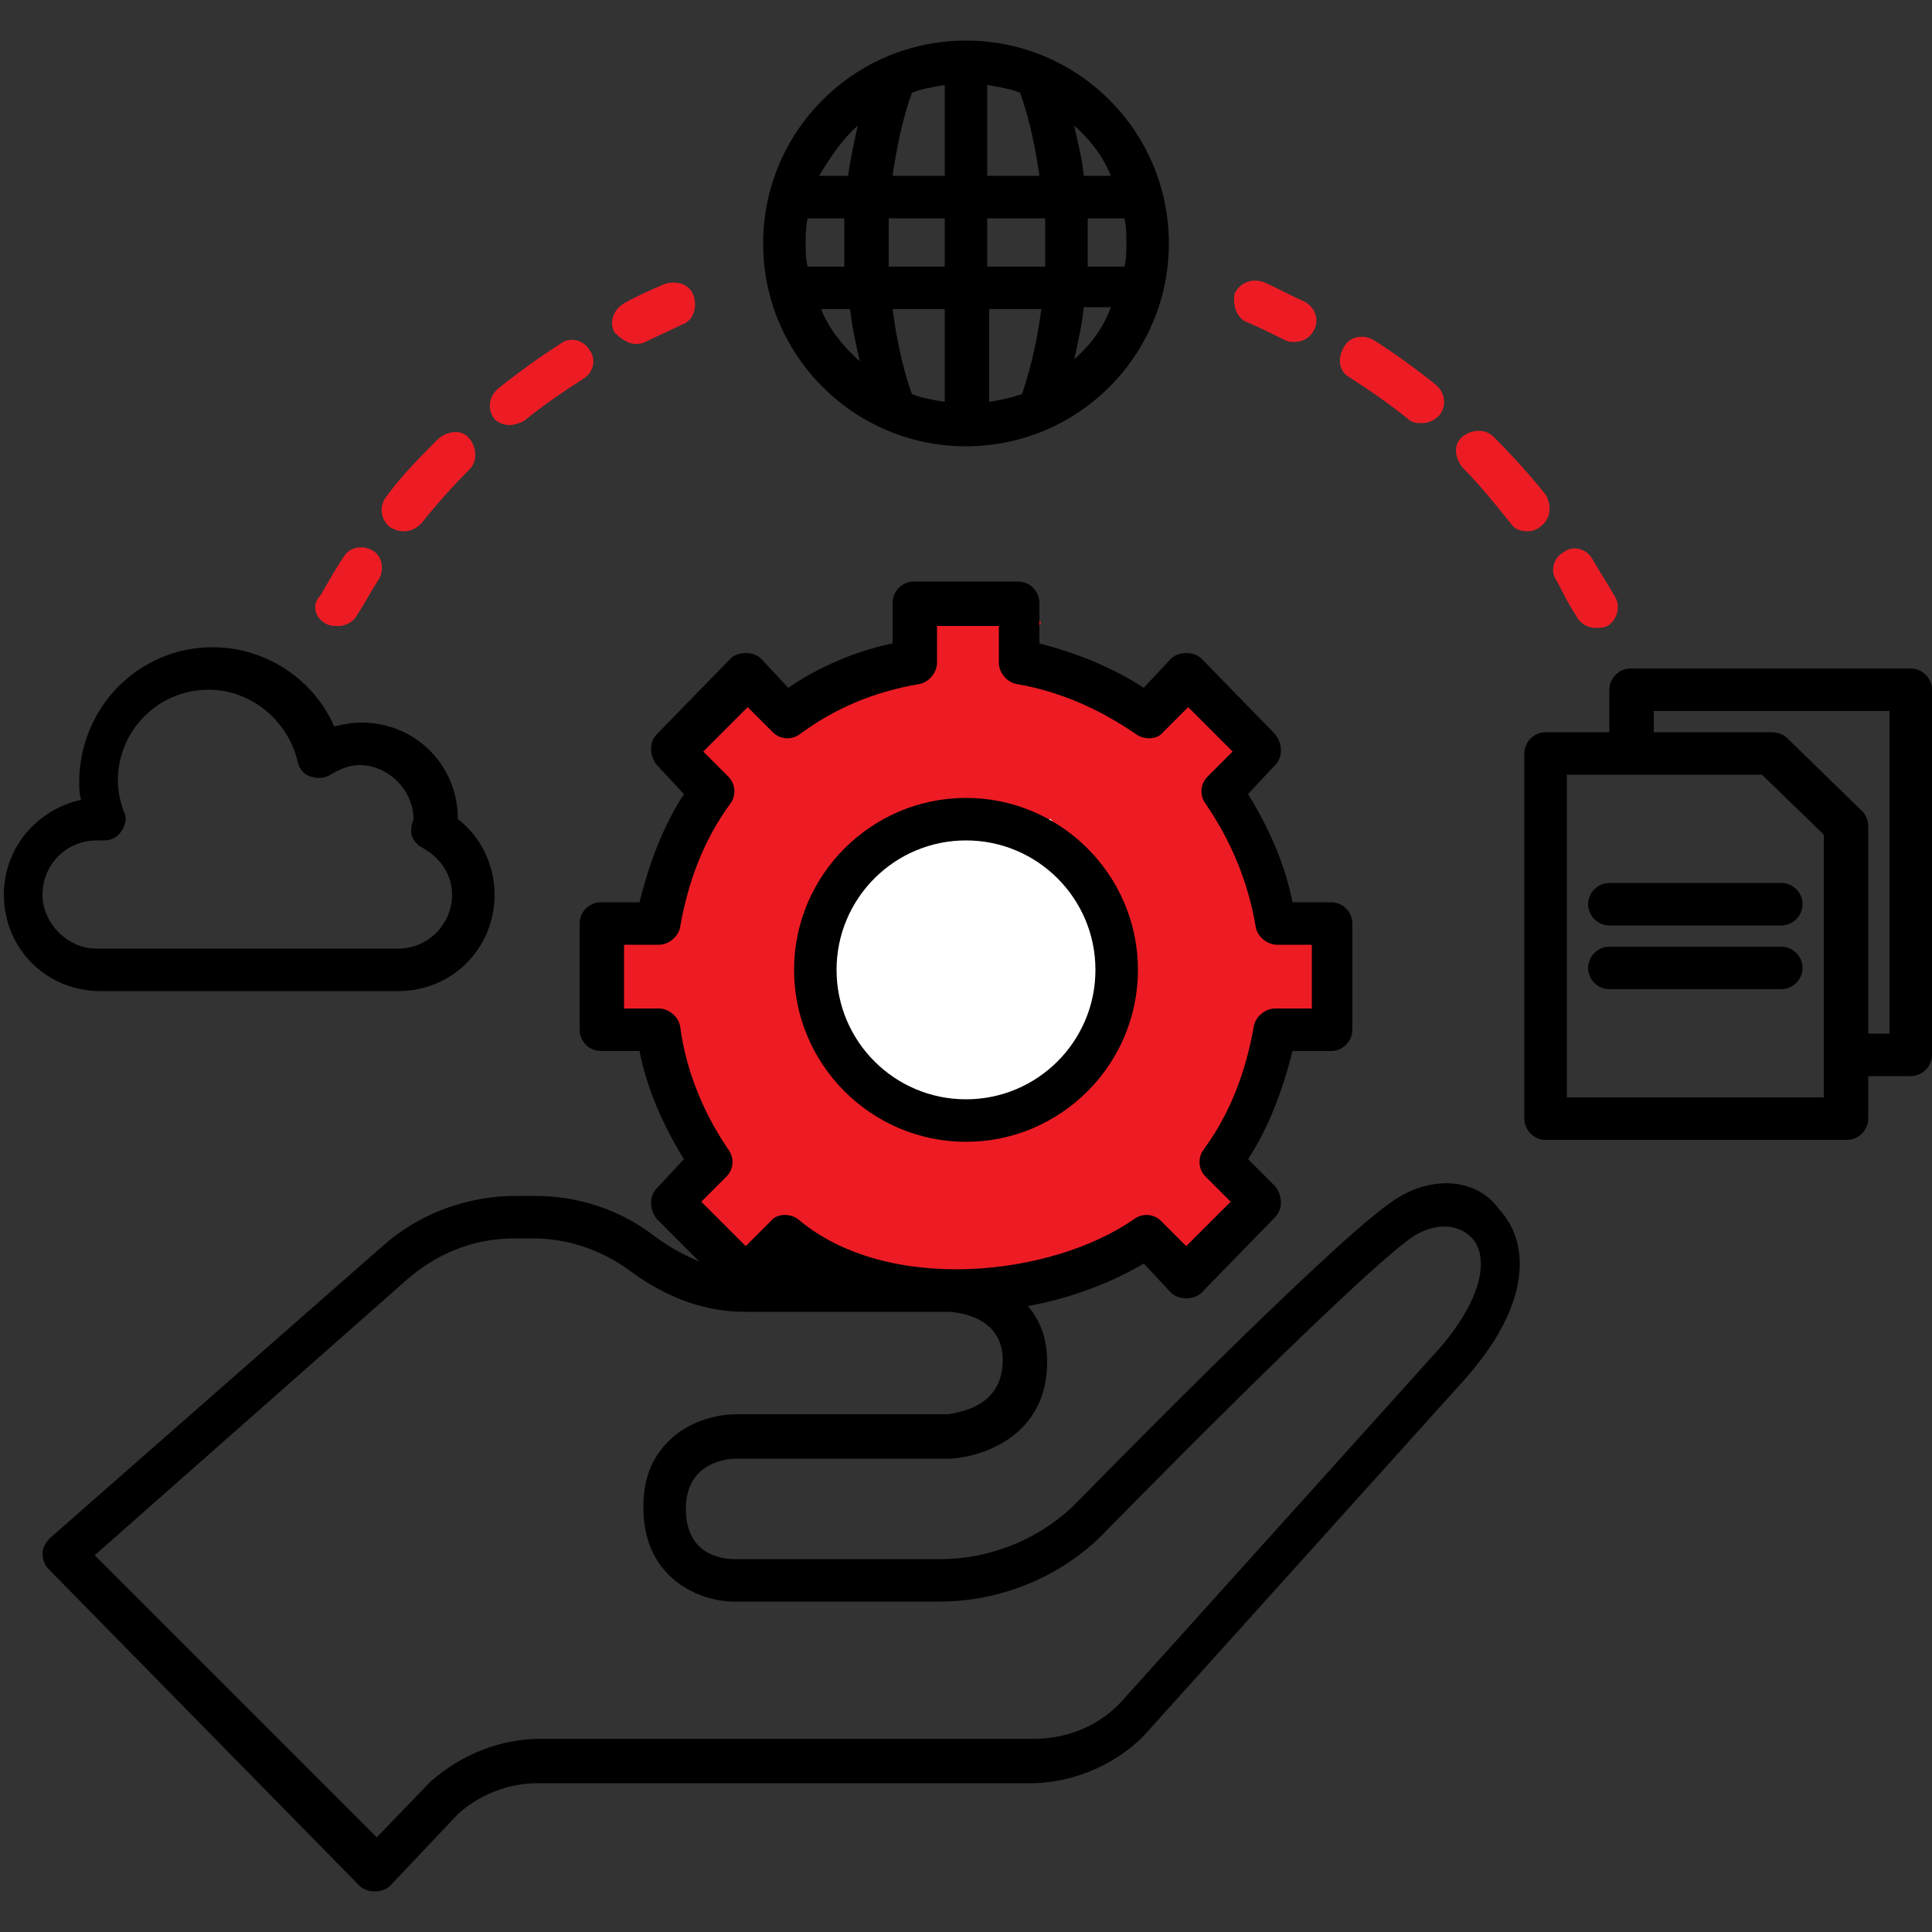<?xml version="1.0" encoding="utf-8"?>
<!-- Generator: Adobe Illustrator 24.2.1, SVG Export Plug-In . SVG Version: 6.00 Build 0)  -->
<svg version="1.0" id="Layer_1" xmlns="http://www.w3.org/2000/svg" xmlns:xlink="http://www.w3.org/1999/xlink" x="0px" y="0px"
	 viewBox="0 0 100 100" style="enable-background:new 0 0 100 100;" xml:space="preserve">
<rect x="0" y="0" width="100" height="100" fill="#333333" stroke="none"/>
<style type="text/css">
	.st0{fill:#ED1C24;}
	.st1{fill:#FFFFFF;}
</style>
<path class="st0" d="M52.6,32.5v1v1.1l6.3,2.2l2.2-1.1l3.6,2.9l-1.6,2.6l2.9,6.1l2.8,0.6v5.6H66l-2.1,6.4l1.5,2.4l-3.7,3.4L59.5,64
	l-6.4,2.7l-7.7-1l-6-1.7v1.7l-5.5-3.6l2.1-2l-2.1-6.6l-3.3-0.1v-5.6h3.3l2.7-6.7l-2-2l3.9-3.5l2.6,1.1l4.4-2.2h1.5l0.5-3.5h4.5
	C51.9,31.1,55.8,32.6,52.6,32.5z"/>
<path class="st1" d="M54.4,42.4c0,0,3.6,6.5,3.9,6.1c0.4-0.4-1.6,5.7-1.6,5.7l-4.2,3.2h-4.9l-4.8-3l-1-5.3l4.2-5.6l4.1-1.1H54.4z"/>
<g>
	<path d="M50,59.1c4.9,0,8.9-4,8.9-8.9s-4-8.9-8.9-8.9s-8.9,4-8.9,8.9S45.1,59.1,50,59.1z M50,43.5c3.7,0,6.7,3,6.7,6.7
		c0,3.7-3,6.7-6.7,6.7c-3.7,0-6.7-3-6.7-6.7C43.3,46.5,46.3,43.5,50,43.5z"/>
	<path d="M50,23.1c5.8,0,10.5-4.7,10.5-10.5S55.8,2.1,50,2.1S39.5,6.8,39.5,12.6S44.2,23.1,50,23.1z M42.5,16h1.5
		c0.1,0.9,0.3,1.8,0.5,2.7C43.6,17.9,42.9,17,42.5,16z M58.3,12.6c0,0.4,0,0.8-0.1,1.2h-1.9c0-0.8,0-1.6,0-2.5h1.9
		C58.3,11.7,58.3,12.1,58.3,12.6L58.3,12.6z M54.1,13.8h-3v-2.5h3C54.1,12.1,54.1,12.9,54.1,13.8L54.1,13.8z M47.2,20.4
		c-0.5-1.4-0.8-2.9-1-4.4h2.7v4.8C48.3,20.7,47.7,20.6,47.2,20.4z M51.1,16h2.8c-0.2,1.5-0.5,2.9-1,4.4c-0.6,0.2-1.1,0.3-1.7,0.4V16
		z M51.1,9.1V4.4c0.6,0.1,1.2,0.2,1.7,0.4c0.5,1.4,0.8,2.9,1,4.3H51.1z M48.9,9.1h-2.7c0.2-1.4,0.5-2.9,1-4.3
		c0.5-0.2,1.1-0.3,1.7-0.4V9.1z M48.9,11.3v2.5H46c0-0.8,0-1.6,0-2.5H48.9L48.9,11.3z M43.7,13.8h-1.9c-0.1-0.4-0.1-0.8-0.1-1.2
		c0-0.4,0-0.8,0.1-1.3h1.9C43.7,12.1,43.7,13,43.7,13.8L43.7,13.8z M55.6,18.6c0.2-0.9,0.4-1.8,0.5-2.7h1.4
		C57.1,17,56.4,17.9,55.6,18.6L55.6,18.6z M57.5,9.1h-1.4c-0.1-0.9-0.3-1.7-0.5-2.6C56.4,7.2,57.1,8.1,57.5,9.1z M44.4,6.5
		c-0.2,0.9-0.4,1.8-0.5,2.6h-1.5C43,8.1,43.6,7.2,44.4,6.5z"/>
	<path d="M20.6,51.3c2.8,0,5-2.2,5-5c0-1.5-0.7-3-1.9-3.9c0-2.8-2.2-5-5-5c-0.5,0-1,0.1-1.4,0.2c-1.1-2.5-3.6-4.1-6.3-4.1
		c-3.8,0-6.9,3.1-6.9,7c0,0.3,0,0.6,0.1,0.9c-2.3,0.5-4,2.5-4,4.9c0,2.8,2.2,5,5,5H20.6z M2.2,46.3c0-1.5,1.2-2.8,2.8-2.8h0.4
		c0.4,0,0.7-0.2,0.9-0.5c0.2-0.3,0.3-0.7,0.1-1c-0.2-0.6-0.3-1.1-0.3-1.6c0-2.6,2.1-4.7,4.7-4.7c2.2,0,4.1,1.6,4.6,3.7
		c0.1,0.4,0.3,0.7,0.7,0.8c0.3,0.1,0.7,0.1,1-0.1c0.5-0.3,1-0.5,1.5-0.5c1.5,0,2.8,1.3,2.8,2.8c0,0.1-0.1,0.2-0.1,0.4
		c-0.1,0.5,0.2,0.9,0.6,1.1c0.9,0.5,1.5,1.4,1.5,2.4c0,1.5-1.2,2.8-2.8,2.8H5C3.5,49.1,2.2,47.8,2.2,46.3L2.2,46.3z"/>
	<path d="M98.9,34.6H84.4c-0.6,0-1.1,0.5-1.1,1.1v2.2H80c-0.6,0-1.1,0.5-1.1,1.1v18.9c0,0.6,0.5,1.1,1.1,1.1h15.6
		c0.6,0,1.1-0.5,1.1-1.1v-2.2h2.2c0.6,0,1.1-0.5,1.1-1.1V35.7C100,35.1,99.5,34.6,98.9,34.6z M94.4,56.8H81.1V40.1h10.1l3.2,3.1
		V56.8z M97.8,53.5h-1.1V42.8c0-0.3-0.1-0.6-0.3-0.8l-3.9-3.8c-0.2-0.2-0.5-0.3-0.8-0.3h-6.1v-1.1h12.2V53.5z"/>
	<path d="M82.2,46.8c0,0.6,0.5,1.1,1.1,1.1h8.9c0.6,0,1.1-0.5,1.1-1.1s-0.5-1.1-1.1-1.1h-8.9C82.7,45.7,82.2,46.2,82.2,46.8z"/>
	<path d="M92.2,49h-8.9c-0.6,0-1.1,0.5-1.1,1.1s0.5,1.1,1.1,1.1h8.9c0.6,0,1.1-0.5,1.1-1.1S92.8,49,92.2,49z"/>
	<path class="st0" d="M16.9,32.3c0.2,0.1,0.4,0.1,0.6,0.1c0.4,0,0.8-0.2,1-0.6c0.4-0.6,0.7-1.2,1.1-1.8c0.3-0.5,0.2-1.2-0.3-1.5
		s-1.2-0.2-1.5,0.3c-0.4,0.6-0.8,1.3-1.2,2C16.1,31.3,16.3,32,16.9,32.3L16.9,32.3z"/>
	<path class="st0" d="M20.9,27.5c0.3,0,0.6-0.1,0.9-0.4c0.8-1,1.6-1.9,2.5-2.8c0.4-0.4,0.4-1.1,0-1.6s-1.1-0.4-1.6,0
		c-0.9,0.9-1.9,1.9-2.7,3c-0.4,0.5-0.3,1.2,0.2,1.6C20.4,27.4,20.6,27.5,20.9,27.5L20.9,27.5z"/>
	<path class="st0" d="M26.4,22c0.2,0,0.5-0.1,0.7-0.2c1-0.8,2-1.5,3.1-2.2c0.5-0.3,0.7-1,0.3-1.5c-0.3-0.5-1-0.7-1.5-0.3
		c-1.1,0.7-2.2,1.5-3.2,2.3c-0.5,0.4-0.6,1.1-0.2,1.6C25.8,21.9,26.1,22,26.4,22L26.4,22z"/>
	<path class="st0" d="M32.9,17.8c0.2,0,0.3,0,0.5-0.1c0.6-0.3,1.3-0.6,1.9-0.9c0.6-0.2,0.8-0.9,0.6-1.5c-0.2-0.6-0.9-0.8-1.5-0.6
		c-0.7,0.3-1.4,0.6-2.1,1c-0.5,0.3-0.8,0.9-0.5,1.5C32.1,17.5,32.5,17.8,32.9,17.8L32.9,17.8z"/>
	<path class="st0" d="M81.6,31.9c0.2,0.4,0.6,0.6,1,0.6c0.2,0,0.4,0,0.6-0.1c0.5-0.3,0.7-1,0.4-1.5c-0.4-0.7-0.8-1.3-1.2-2
		c-0.3-0.5-1-0.7-1.5-0.3c-0.5,0.3-0.7,1-0.3,1.5C80.9,30.7,81.2,31.3,81.6,31.9L81.6,31.9z"/>
	<path class="st0" d="M69.8,19.5c1.1,0.7,2.1,1.4,3.1,2.2c0.2,0.2,0.5,0.2,0.7,0.2c0.3,0,0.6-0.1,0.9-0.4c0.4-0.5,0.3-1.2-0.2-1.6
		c-1-0.8-2.1-1.6-3.2-2.3c-0.5-0.3-1.2-0.2-1.5,0.3C69.2,18.5,69.3,19.2,69.8,19.5L69.8,19.5z"/>
	<path class="st0" d="M78.2,27.1c0.2,0.3,0.5,0.4,0.9,0.4c0.2,0,0.5-0.1,0.7-0.3c0.5-0.4,0.5-1.1,0.2-1.6c-0.8-1-1.7-2-2.7-3
		c-0.4-0.4-1.1-0.4-1.6,0s-0.4,1.1,0,1.6C76.6,25.1,77.4,26.1,78.2,27.1L78.2,27.1z"/>
	<path class="st0" d="M64.6,16.7c0.7,0.3,1.3,0.6,1.9,0.9c0.2,0.1,0.3,0.1,0.5,0.1c0.4,0,0.8-0.2,1-0.6c0.3-0.5,0.1-1.2-0.5-1.5
		c-0.7-0.3-1.4-0.7-2.1-1c-0.6-0.2-1.2,0-1.5,0.6C63.8,15.8,64,16.5,64.6,16.7L64.6,16.7z"/>
	<path d="M71.9,62.3C68.4,64.8,56,77.5,55.5,78c-1.8,1.7-4.3,2.7-6.8,2.7H38c-0.6,0-2.5-0.2-2.5-2.6s2.1-2.6,2.6-2.6h11.1
		c1.7-0.1,5-1.2,5-5c0-1.3-0.4-2.2-1-2.9c2.3-0.4,4.5-1.3,6-2.2l1.4,1.5c0.4,0.4,1.2,0.4,1.6,0l3.8-3.9c0.4-0.4,0.4-1.1,0-1.6
		L64.6,60c1.1-1.7,1.8-3.6,2.3-5.6h2c0.6,0,1.1-0.5,1.1-1.1v-5.5c0-0.6-0.5-1.1-1.1-1.1h-2c-0.4-2-1.2-3.8-2.3-5.6l1.4-1.5
		c0.4-0.4,0.4-1.1,0-1.6l-3.8-3.9c-0.4-0.4-1.2-0.4-1.6,0l-1.4,1.5c-1.7-1.1-3.5-1.8-5.4-2.3v-2.1c0-0.6-0.5-1.1-1.1-1.1h-5.4
		c-0.6,0-1.1,0.5-1.1,1.1v2.1c-1.9,0.4-3.8,1.2-5.4,2.3l-1.4-1.5c-0.4-0.4-1.2-0.4-1.6,0l-3.8,3.9c-0.4,0.4-0.4,1.1,0,1.6l1.4,1.5
		c-1.1,1.7-1.8,3.6-2.3,5.6h-2c-0.6,0-1.1,0.5-1.1,1.1v5.5c0,0.6,0.5,1.1,1.1,1.1h2c0.4,2,1.2,3.8,2.3,5.6l-1.4,1.5
		c-0.4,0.4-0.4,1.1,0,1.6l2.2,2.2c-0.7-0.3-1.5-0.7-2.3-1.3c-1.8-1.4-4-2.1-6.2-2.1h-1c-2.5,0-5,0.9-6.9,2.6L2.6,79.6
		c-0.2,0.2-0.4,0.5-0.4,0.8c0,0.3,0.1,0.6,0.3,0.8l16.1,16.4c0.2,0.2,0.5,0.3,0.8,0.3c0.3,0,0.6-0.1,0.8-0.3l3.5-3.7
		c1.1-1,2.6-1.6,4.1-1.6h25.5c2.4,0,4.8-1.1,6.3-2.9l16.3-18.1c3.5-4,3.2-7.1,1.7-8.7C76.4,60.9,73.9,60.8,71.9,62.3L71.9,62.3z
		 M35.2,53.1c-0.1-0.5-0.6-0.9-1.1-0.9h-1.8v-3.3h1.8c0.5,0,1-0.4,1.1-0.9c0.4-2.3,1.2-4.5,2.6-6.4c0.3-0.4,0.3-1-0.1-1.4l-1.3-1.3
		l2.3-2.3l1.3,1.3c0.4,0.4,1,0.4,1.4,0.1c1.9-1.4,3.9-2.2,6.2-2.6c0.5-0.1,0.9-0.6,0.9-1.1v-1.9h3.2v1.9c0,0.5,0.4,1,0.9,1.1
		c2.3,0.4,4.3,1.3,6.2,2.6c0.4,0.3,1.1,0.3,1.4-0.1l1.3-1.3l2.3,2.3l-1.3,1.3c-0.4,0.4-0.4,1-0.1,1.4c1.3,1.9,2.2,4,2.6,6.4
		c0.1,0.5,0.6,0.9,1.1,0.9h1.8v3.3H66c-0.5,0-1,0.4-1.1,0.9c-0.4,2.3-1.2,4.5-2.6,6.4c-0.3,0.4-0.3,1,0.1,1.4l1.3,1.3l-2.3,2.3
		l-1.3-1.3c-0.4-0.4-1-0.4-1.4-0.1c-4.3,3-12.8,3.9-17.4,0c-0.4-0.3-1.1-0.3-1.4,0.1l-1.3,1.3l-2.3-2.3l1.3-1.3
		c0.4-0.4,0.4-1,0.1-1.4C36.4,57.6,35.5,55.4,35.2,53.1L35.2,53.1z M74.5,69.8L58.2,87.9C57,89.3,55.3,90,53.5,90H28
		c-2.1,0-4.1,0.8-5.7,2.2l-2.8,2.9L4.9,80.5l16.2-14.3c1.5-1.3,3.4-2.1,5.5-2.1h1c1.8,0,3.5,0.6,4.9,1.6c2,1.5,4,2.2,6.1,2.2H49
		c0.5,0,2.9,0.2,2.9,2.5c0,2.5-2.4,2.7-2.8,2.8H38.1c-0.2,0-2.1,0-3.5,1.4c-0.9,0.9-1.3,2-1.3,3.4s0.4,2.6,1.3,3.5
		c1.4,1.4,3.2,1.4,3.4,1.4h10.6c3.1,0,6.1-1.2,8.3-3.3c0.1-0.1,12.8-13.1,16.1-15.5c1.1-0.8,2.4-0.8,3.1-0.1
		C77,64.8,77,66.9,74.5,69.8L74.5,69.8z"/>
</g>
</svg>
